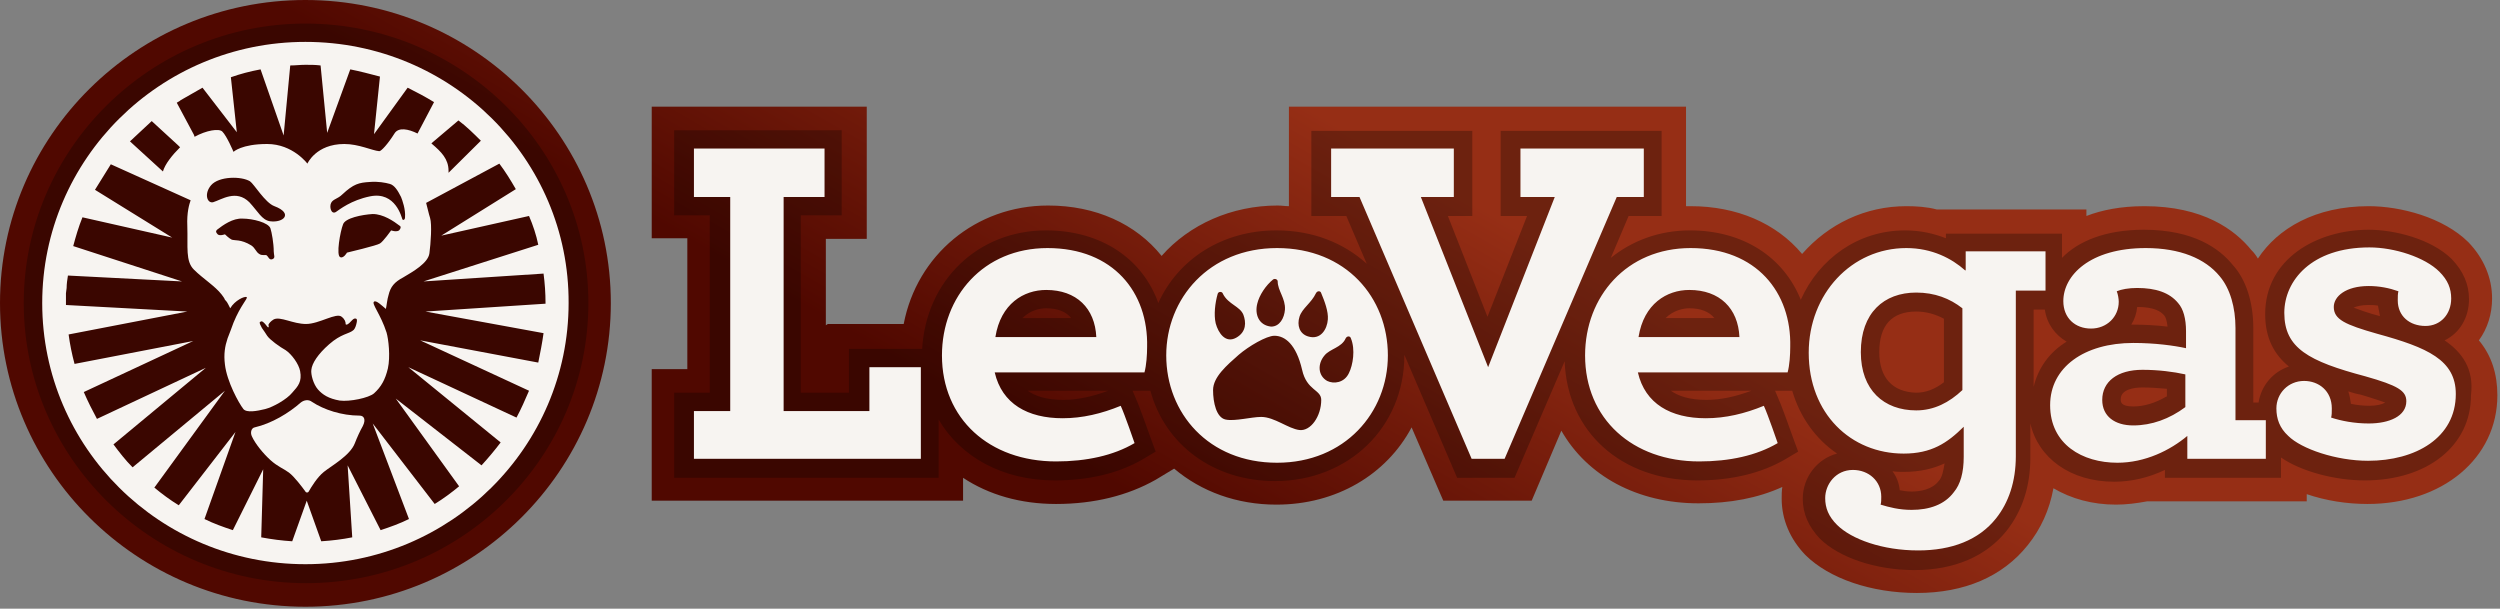 <svg width="115" height="28" viewBox="0 0 115 28" fill="none" xmlns="http://www.w3.org/2000/svg">
<rect x="0" y="0" width="115" height="28" fill="#808080" stroke="none"/>
<path d="M14.049 27.91C6.311 27.91 0 21.647 0 13.94C0 6.232 6.311 0 14.049 0C21.786 0 28.098 6.262 28.098 13.94C28.098 21.617 21.817 27.91 14.049 27.91ZM37.989 14.963V10.989H39.871V4.908H29.979V10.959H31.617V16.981H29.979V23.032H44.301V21.979C45.484 22.761 46.941 23.183 48.579 23.183C50.339 23.183 51.886 22.791 53.161 22.069L54.011 21.557C55.255 22.611 56.893 23.213 58.714 23.213C61.475 23.213 63.781 21.828 64.934 19.66L66.391 23.032H70.457L71.822 19.811C73.005 21.888 75.311 23.153 78.133 23.153C79.59 23.153 80.864 22.912 81.987 22.4C81.957 22.581 81.957 22.761 81.957 22.942C81.957 23.905 82.351 24.809 83.049 25.531C84.141 26.615 86.083 27.277 88.177 27.277C90.362 27.277 92.121 26.525 93.274 25.08C93.881 24.327 94.276 23.454 94.458 22.46C95.277 22.942 96.248 23.213 97.34 23.213C97.796 23.213 98.281 23.153 98.766 23.062H106.11V22.731C106.989 23.032 107.96 23.183 108.901 23.183C112.36 23.183 114.879 21.075 114.879 18.185C114.879 17.191 114.606 16.348 114.029 15.656C114.423 15.114 114.636 14.452 114.636 13.729C114.636 12.766 114.241 11.862 113.544 11.14C112.391 9.996 110.418 9.484 108.962 9.484C106.504 9.484 104.774 10.508 103.864 11.893C103.773 11.742 103.682 11.621 103.561 11.501C102.802 10.568 101.346 9.484 98.645 9.484C97.553 9.484 96.673 9.665 95.975 9.935V9.634H89.087C88.632 9.514 88.146 9.484 87.691 9.484C85.81 9.484 84.111 10.297 82.897 11.682C81.714 10.267 79.893 9.484 77.769 9.484H77.557V4.908H59.29V9.484C59.108 9.484 58.956 9.454 58.774 9.454C56.65 9.454 54.708 10.327 53.434 11.772C52.251 10.297 50.4 9.454 48.215 9.454C44.877 9.454 42.177 11.742 41.57 14.903H38.081L37.989 14.963Z" fill="url(#paint0_linear)"/>
<path opacity="0.27" d="M14.049 1.084C6.918 1.084 1.092 6.865 1.092 13.94C1.092 21.015 6.918 26.826 14.079 26.826C21.24 26.826 27.066 21.045 27.066 13.94C27.066 6.835 21.21 1.084 14.049 1.084Z" fill="#030303"/>
<path d="M14.352 18.486C14.2 18.365 13.988 18.395 13.836 18.516C13.29 18.998 12.501 19.479 11.712 19.66C11.561 19.69 11.5 19.901 11.591 20.081C11.743 20.413 12.107 20.864 12.441 21.165C12.774 21.466 13.047 21.557 13.29 21.738C13.533 21.918 13.897 22.4 14.049 22.611C14.079 22.671 14.17 22.671 14.2 22.611C14.322 22.4 14.595 21.948 14.898 21.707C15.232 21.436 16.112 20.955 16.325 20.383C16.416 20.142 16.567 19.811 16.689 19.6C16.84 19.299 16.749 19.118 16.537 19.118C15.718 19.118 14.898 18.847 14.352 18.486Z" fill="#F7F4F1"/>
<path d="M14.049 1.927C7.373 1.927 1.942 7.316 1.942 13.94C1.942 20.593 7.373 25.953 14.049 25.953C20.724 25.953 26.156 20.563 26.156 13.94C26.186 7.316 20.755 1.927 14.049 1.927ZM22.12 6.473L20.633 7.948V7.858C20.633 7.316 20.299 6.985 19.875 6.624L19.844 6.593L21.088 5.54C21.453 5.811 21.786 6.142 22.12 6.473ZM8.314 4.606L9.103 4.155C9.164 4.125 9.255 4.064 9.315 4.034L10.893 6.082L10.62 3.553C11.045 3.402 11.5 3.282 11.986 3.191L13.047 6.232L13.351 3.011C13.594 3.011 13.806 2.981 14.049 2.981C14.292 2.981 14.504 2.981 14.747 3.011L15.05 6.112L16.112 3.191C16.567 3.282 17.022 3.402 17.478 3.522L17.204 6.172L18.752 4.034C19.177 4.245 19.571 4.456 19.966 4.697L19.207 6.142C18.782 5.931 18.327 5.841 18.145 6.142C17.842 6.624 17.538 6.955 17.447 6.955C17.113 6.925 16.507 6.624 15.839 6.624C14.534 6.624 14.14 7.527 14.14 7.527C14.14 7.527 13.472 6.624 12.289 6.624C11.105 6.624 10.741 6.985 10.741 6.985C10.741 6.985 10.438 6.262 10.226 6.051C10.074 5.901 9.497 5.991 8.951 6.292L8.921 6.202L8.132 4.727C8.162 4.697 8.253 4.667 8.314 4.606ZM17.022 9.032C16.142 9.213 15.627 9.634 15.445 9.755C15.232 9.875 15.141 9.514 15.232 9.333C15.323 9.153 15.536 9.153 15.748 8.942C16.264 8.46 16.507 8.4 17.022 8.37C17.387 8.34 17.72 8.4 17.933 8.46C18.145 8.52 18.297 8.761 18.448 9.062C18.509 9.213 18.661 9.634 18.631 9.996C18.631 10.116 18.54 10.146 18.509 10.086C18.479 10.026 18.206 8.791 17.022 9.032ZM18.358 10.598C18.236 10.688 17.993 10.598 17.993 10.598C17.993 10.598 17.629 11.11 17.478 11.2C17.356 11.29 15.96 11.621 15.96 11.621C15.96 11.621 15.809 11.892 15.657 11.832C15.445 11.772 15.657 10.628 15.778 10.327C15.869 10.026 16.658 9.875 17.144 9.845C17.629 9.845 18.115 10.176 18.388 10.387C18.448 10.417 18.448 10.507 18.358 10.598ZM12.41 10.176C12.046 10.116 11.864 9.725 11.47 9.303C10.863 8.701 10.195 9.183 9.801 9.303C9.528 9.363 9.376 8.912 9.71 8.52C10.074 8.099 11.105 8.099 11.5 8.34C11.682 8.46 12.198 9.333 12.623 9.484C13.503 9.815 13.047 10.267 12.41 10.176ZM12.532 11.922C12.38 11.983 12.35 11.802 12.259 11.742C12.228 11.712 12.046 11.772 11.925 11.682C11.773 11.591 11.743 11.411 11.561 11.29C11.075 10.989 10.772 11.079 10.65 11.019C10.529 10.959 10.347 10.778 10.347 10.778C10.347 10.778 10.104 10.869 10.013 10.778C9.922 10.688 9.922 10.628 9.983 10.568C10.256 10.357 10.711 10.026 11.166 10.056C11.621 10.056 12.35 10.236 12.441 10.507C12.501 10.688 12.592 11.2 12.592 11.561C12.592 11.742 12.683 11.862 12.532 11.922ZM6.979 5.57L8.193 6.684L8.284 6.774C7.92 7.135 7.586 7.557 7.495 7.888L5.978 6.503L6.979 5.57ZM25.003 15.325C24.942 15.776 24.851 16.228 24.76 16.679L19.328 15.656L24.335 17.974C24.153 18.396 23.971 18.817 23.759 19.209L18.782 16.89L23.03 20.353C22.757 20.714 22.454 21.075 22.15 21.406L18.206 18.335L21.119 22.37C20.755 22.671 20.39 22.942 19.996 23.183L17.144 19.479L18.813 23.875C18.388 24.086 17.963 24.236 17.508 24.387L15.991 21.406L16.203 24.718C15.748 24.808 15.262 24.869 14.777 24.899L14.11 23.032L13.442 24.899C12.957 24.869 12.501 24.808 12.016 24.718L12.107 21.587L10.711 24.387C10.256 24.236 9.831 24.086 9.406 23.875L10.832 19.871L8.223 23.243C7.829 23.002 7.464 22.731 7.1 22.43L10.347 17.974L6.099 21.497C5.765 21.166 5.492 20.804 5.219 20.443L9.467 16.92L4.46 19.269C4.248 18.877 4.036 18.456 3.854 18.034L8.89 15.686L3.429 16.74C3.307 16.288 3.216 15.836 3.156 15.385L8.617 14.331L3.034 14.03V13.488L3.065 13.247C3.065 13.066 3.095 12.856 3.125 12.675L8.375 12.946L3.368 11.32C3.489 10.869 3.611 10.447 3.793 9.996L7.92 10.929L4.369 8.731L5.098 7.557L8.769 9.213C8.708 9.393 8.587 9.755 8.617 10.417C8.648 11.38 8.526 12.013 8.921 12.404C9.346 12.826 9.892 13.157 10.195 13.548C10.256 13.639 10.317 13.699 10.347 13.789C10.438 13.879 10.468 13.94 10.499 14L10.59 14.181C10.802 13.819 11.257 13.608 11.348 13.669C11.409 13.729 11.075 14.03 10.741 14.843C10.681 15.024 10.559 15.325 10.468 15.566C10.347 15.927 10.286 16.288 10.347 16.77C10.438 17.553 10.984 18.546 11.197 18.817C11.348 18.998 11.834 18.907 12.198 18.817C12.562 18.727 13.199 18.366 13.442 18.064C13.715 17.763 13.897 17.553 13.806 17.071C13.745 16.74 13.412 16.288 13.139 16.107C12.865 15.957 12.41 15.626 12.289 15.445C12.228 15.355 12.137 15.204 12.046 15.084C11.986 14.963 11.925 14.873 11.955 14.813C12.046 14.753 12.076 14.783 12.168 14.873C12.259 14.963 12.319 15.084 12.35 15.054C12.38 15.024 12.35 15.024 12.35 14.933C12.38 14.873 12.441 14.783 12.592 14.692C12.896 14.542 13.472 14.903 14.079 14.903C14.686 14.903 15.475 14.361 15.718 14.572C15.869 14.692 15.9 14.813 15.9 14.903C15.9 14.903 15.9 14.933 15.93 14.933C16.021 14.933 16.112 14.813 16.203 14.723C16.264 14.662 16.325 14.632 16.385 14.662C16.446 14.692 16.416 14.813 16.385 14.933C16.355 15.054 16.294 15.174 16.233 15.204C16.052 15.355 15.687 15.355 15.141 15.836C14.625 16.288 14.352 16.71 14.322 17.011C14.292 17.221 14.413 17.673 14.625 17.914C14.838 18.155 15.111 18.335 15.627 18.426C16.082 18.486 16.962 18.305 17.204 18.095C17.538 17.793 17.72 17.462 17.842 16.95C17.963 16.409 17.872 15.596 17.781 15.294C17.508 14.451 17.083 13.97 17.204 13.879C17.296 13.789 17.569 14.06 17.751 14.211C17.781 14.09 17.811 13.759 17.872 13.578C17.963 13.187 18.145 12.976 18.54 12.765C18.995 12.495 19.693 12.103 19.753 11.652C19.814 11.2 19.875 10.327 19.784 10.026C19.723 9.845 19.662 9.544 19.602 9.333L22.97 7.527C23.243 7.888 23.485 8.279 23.728 8.701L20.299 10.839L24.335 9.935C24.517 10.357 24.669 10.809 24.76 11.26L19.48 12.946L25.003 12.585C25.063 13.036 25.094 13.488 25.094 13.94V13.97L19.571 14.331L25.003 15.325Z" fill="#F7F4F1"/>
<path opacity="0.27" d="M112.451 15.656C113.149 15.325 113.574 14.602 113.574 13.759C113.574 13.066 113.301 12.464 112.785 11.922C111.844 10.989 110.145 10.568 108.962 10.568C106.595 10.568 104.198 11.892 104.198 14.451C104.198 15.565 104.623 16.318 105.29 16.86C104.562 17.101 104.016 17.733 103.894 18.516H103.652V15.084C103.652 13.909 103.318 12.856 102.711 12.193C102.104 11.441 100.921 10.568 98.615 10.568C96.825 10.568 95.581 11.11 94.852 11.862V10.748H89.512V10.959C88.966 10.748 88.359 10.598 87.631 10.598C85.476 10.598 83.686 11.892 82.836 13.789C82.047 11.832 80.197 10.598 77.739 10.598C76.313 10.598 75.069 11.079 74.098 11.862L74.917 9.935H76.434V6.021H69.03V9.935H70.244L68.424 14.572L66.603 9.935H67.726V6.021H60.322V9.935H61.93L62.871 12.133C61.809 11.17 60.383 10.598 58.714 10.598C56.226 10.598 54.193 11.922 53.282 13.94C52.554 11.892 50.642 10.598 48.124 10.598C44.968 10.598 42.602 12.916 42.419 16.047H39.051V18.064H36.836V9.905H38.718V5.991H31.011V9.905H32.649V18.064H31.011V21.978H43.178V19.299C44.179 21.015 46.121 22.099 48.519 22.099C50.096 22.099 51.462 21.768 52.554 21.135L53.161 20.774L52.918 20.112C52.858 19.961 52.433 18.727 52.251 18.335L52.099 17.974H52.918C53.586 20.443 55.801 22.129 58.653 22.129C62.051 22.129 64.6 19.63 64.6 16.348V16.318L67.028 21.978H69.668L71.974 16.619C72.095 19.871 74.583 22.099 78.073 22.099C79.65 22.099 81.016 21.768 82.108 21.135L82.715 20.774L82.472 20.112C82.412 19.961 81.987 18.727 81.805 18.335L81.653 17.974H82.442C82.806 19.208 83.534 20.202 84.505 20.864C83.595 21.105 82.927 21.948 82.927 22.942C82.927 23.634 83.201 24.236 83.716 24.778C84.596 25.651 86.296 26.224 88.055 26.224C89.906 26.224 91.363 25.591 92.303 24.417C93.032 23.484 93.396 22.37 93.396 21.045V19.479C93.76 21.075 95.247 22.159 97.249 22.159C98.038 22.159 98.827 21.978 99.586 21.617V21.978H104.926V21.045C105.836 21.677 107.384 22.099 108.78 22.099C111.662 22.099 113.665 20.503 113.665 18.185C113.817 16.95 113.24 16.198 112.451 15.656ZM48.124 14.181C48.64 14.181 49.034 14.331 49.277 14.632H47.032C47.396 14.271 47.821 14.181 48.124 14.181ZM48.913 18.395C48.124 18.395 47.608 18.215 47.274 17.974H50.976C50.248 18.245 49.55 18.395 48.913 18.395ZM77.708 14.181C78.224 14.181 78.619 14.331 78.862 14.632H76.616C76.98 14.271 77.435 14.181 77.708 14.181ZM78.497 18.395C77.709 18.395 77.193 18.215 76.859 17.974H80.561C79.832 18.245 79.165 18.395 78.497 18.395ZM86.447 16.198C86.447 14.963 87.024 14.331 88.146 14.331C88.602 14.331 89.026 14.451 89.421 14.662V17.583C88.996 17.914 88.571 18.064 88.146 18.064C87.054 18.034 86.447 17.372 86.447 16.198ZM89.178 22.129C88.875 22.52 88.329 22.611 87.934 22.611C87.722 22.611 87.54 22.581 87.388 22.55C87.358 22.219 87.236 21.918 87.054 21.677C87.236 21.707 87.388 21.707 87.57 21.707C88.329 21.707 88.935 21.557 89.451 21.316C89.391 21.677 89.33 21.978 89.178 22.129ZM93.547 17.793V14.241H94.063C94.154 14.903 94.549 15.415 95.065 15.716C94.276 16.198 93.76 16.92 93.547 17.793ZM99.646 18.245C99.131 18.546 98.615 18.697 98.129 18.697C97.553 18.697 97.553 18.486 97.553 18.365C97.553 17.914 98.16 17.823 98.554 17.823C98.918 17.823 99.313 17.854 99.677 17.884V18.245H99.646ZM98.129 14.933H98.038C98.19 14.692 98.281 14.421 98.311 14.12C99.1 14.12 99.404 14.331 99.555 14.512C99.616 14.572 99.677 14.752 99.707 15.024C99.191 14.963 98.645 14.933 98.129 14.933ZM108.931 14.03C109.083 14.03 109.235 14.03 109.387 14.06C109.417 14.241 109.447 14.391 109.478 14.542C108.901 14.391 108.507 14.241 108.264 14.15C108.416 14.09 108.628 14.03 108.931 14.03ZM108.992 18.666C108.719 18.666 108.416 18.636 108.142 18.576C108.112 18.365 108.082 18.185 108.021 18.004C108.203 18.064 108.416 18.125 108.598 18.155C109.204 18.335 109.538 18.456 109.72 18.516C109.569 18.606 109.326 18.666 108.992 18.666Z" fill="#030303"/>
<path d="M75.372 15.505C75.615 13.97 76.677 13.338 77.709 13.338C79.104 13.338 79.954 14.181 80.014 15.505H75.372ZM77.769 11.411C74.826 11.411 72.914 13.639 72.914 16.349C72.914 19.269 75.099 21.226 78.164 21.226C79.559 21.226 80.803 20.955 81.774 20.383C81.774 20.383 81.319 19.058 81.137 18.667C80.257 19.028 79.377 19.239 78.467 19.239C76.859 19.239 75.675 18.576 75.342 17.131H82.23C82.321 16.8 82.351 16.318 82.351 15.957C82.412 13.458 80.803 11.411 77.769 11.411ZM58.744 11.411C55.619 11.411 53.647 13.729 53.647 16.349C53.647 18.998 55.588 21.286 58.744 21.286C61.869 21.286 63.842 18.968 63.842 16.349C63.842 13.699 61.93 11.411 58.744 11.411ZM57.834 13.97C57.925 13.579 58.228 13.127 58.562 12.856C58.653 12.796 58.774 12.856 58.774 12.946C58.774 13.368 59.139 13.729 59.108 14.241C59.078 14.632 58.865 15.024 58.471 15.024C57.895 14.963 57.712 14.452 57.834 13.97ZM56.013 13.518C56.044 13.398 56.226 13.398 56.256 13.518C56.499 14 57.045 14.09 57.197 14.482C57.318 14.813 57.348 15.265 56.863 15.536C56.377 15.806 56.044 15.325 55.922 14.873C55.831 14.482 55.892 13.94 56.013 13.518ZM59.776 19.781C59.26 19.721 58.623 19.179 58.016 19.179C57.561 19.179 56.802 19.389 56.377 19.299C55.953 19.209 55.801 18.516 55.801 17.944C55.801 17.342 56.438 16.8 56.984 16.318C57.439 15.927 58.259 15.445 58.623 15.445C59.108 15.445 59.624 15.837 59.897 17.011C60.109 17.974 60.777 17.914 60.777 18.396C60.777 19.148 60.292 19.841 59.776 19.781ZM60.17 15.475C59.776 15.355 59.654 14.963 59.776 14.572C59.897 14.181 60.322 13.94 60.534 13.488C60.595 13.368 60.747 13.368 60.777 13.488C60.929 13.85 61.111 14.331 61.081 14.693C61.05 15.144 60.747 15.656 60.17 15.475ZM62.051 17.161C61.839 17.613 61.354 17.673 61.05 17.523C60.625 17.282 60.595 16.74 60.929 16.349C61.172 16.047 61.718 15.987 61.9 15.566C61.96 15.445 62.112 15.445 62.142 15.566C62.355 16.078 62.233 16.8 62.051 17.161ZM39.992 18.908H36.047V9.062H37.929V6.834H31.921V9.062H33.59V18.908H31.921V21.105H42.359V16.89H39.992V18.908ZM48.185 11.411C45.241 11.411 43.33 13.639 43.33 16.349C43.33 19.269 45.514 21.226 48.579 21.226C49.975 21.226 51.219 20.955 52.19 20.383C52.19 20.383 51.735 19.058 51.553 18.667C50.673 19.028 49.793 19.239 48.883 19.239C47.274 19.239 46.091 18.576 45.757 17.131H52.645C52.736 16.8 52.767 16.318 52.767 15.957C52.827 13.458 51.219 11.411 48.185 11.411ZM45.788 15.505C46.03 13.97 47.092 13.338 48.124 13.338C49.52 13.338 50.369 14.181 50.43 15.505H45.788ZM90.422 12.434H90.392C89.785 11.893 88.875 11.411 87.691 11.411C85.173 11.411 83.201 13.518 83.201 16.228C83.201 19.028 85.142 20.865 87.57 20.865C88.844 20.865 89.573 20.383 90.331 19.63V21.015C90.331 21.738 90.179 22.28 89.876 22.641C89.451 23.213 88.753 23.454 87.934 23.454C87.358 23.454 86.902 23.333 86.508 23.213C86.538 23.123 86.538 22.972 86.538 22.852C86.538 22.129 85.962 21.617 85.234 21.617C84.445 21.617 83.959 22.28 83.959 22.912C83.959 23.363 84.111 23.755 84.505 24.146C85.173 24.809 86.599 25.32 88.237 25.32C89.785 25.32 91.029 24.839 91.818 23.845C92.394 23.123 92.728 22.159 92.728 20.985V13.368H94.094V11.561H90.422V12.434ZM90.27 17.944C89.664 18.516 88.966 18.878 88.147 18.878C86.66 18.878 85.598 17.944 85.598 16.198C85.598 14.392 86.66 13.458 88.147 13.458C88.996 13.458 89.694 13.729 90.27 14.181V17.944ZM109.356 15.355C107.869 14.933 107.354 14.693 107.354 14.12C107.354 13.639 107.9 13.157 108.962 13.157C109.447 13.157 109.902 13.247 110.327 13.398C110.297 13.518 110.297 13.639 110.297 13.819C110.297 14.542 110.843 14.994 111.571 14.994C112.269 14.994 112.755 14.452 112.755 13.729C112.755 13.277 112.603 12.886 112.208 12.495C111.541 11.832 110.145 11.381 108.992 11.381C106.322 11.381 105.078 12.916 105.078 14.392C105.078 16.017 106.201 16.619 108.81 17.312C110.297 17.733 110.691 17.974 110.691 18.456C110.691 19.148 109.902 19.48 108.962 19.48C108.294 19.48 107.687 19.359 107.232 19.209C107.263 19.088 107.263 18.968 107.263 18.787C107.263 17.974 106.656 17.523 105.988 17.523C105.26 17.523 104.714 18.095 104.714 18.787C104.714 19.269 104.865 19.69 105.26 20.052C105.867 20.654 107.475 21.196 108.931 21.196C111.116 21.196 112.967 20.142 112.967 18.125C112.967 16.559 111.662 15.987 109.356 15.355ZM102.832 15.084C102.832 14.151 102.59 13.277 102.104 12.705C101.437 11.893 100.284 11.411 98.706 11.411C96.127 11.411 94.913 12.675 94.913 13.85C94.913 14.632 95.459 15.114 96.187 15.114C96.916 15.114 97.462 14.572 97.462 13.88C97.462 13.759 97.431 13.549 97.371 13.398C97.583 13.308 97.917 13.247 98.311 13.247C99.161 13.247 99.798 13.458 100.193 13.94C100.435 14.211 100.557 14.662 100.557 15.235V16.017C100.011 15.897 99.131 15.776 98.129 15.776C95.884 15.776 94.306 16.89 94.306 18.637C94.306 20.443 95.793 21.286 97.401 21.286C98.675 21.286 99.829 20.714 100.617 20.052V21.105H104.228V19.329H102.832V15.084ZM100.526 18.727C99.798 19.269 98.979 19.57 98.129 19.57C97.28 19.57 96.703 19.148 96.703 18.396C96.703 17.553 97.401 17.011 98.554 17.011C99.282 17.011 99.98 17.101 100.526 17.222V18.727ZM69.941 9.062H71.519L68.454 16.89L65.359 9.062H66.876V6.834H61.232V9.062H62.537L67.695 21.105H69.212L74.371 9.062H75.615V6.834H69.941V9.062Z" fill="#F7F4F1"/>
<defs>
<linearGradient id="paint0_linear" x1="39.958" y1="15.81" x2="49.638" y2="-1.086" gradientUnits="userSpaceOnUse">
<stop stop-color="#500800"/>
<stop offset="1" stop-color="#962E15"/>
</linearGradient>
</defs>
</svg>
